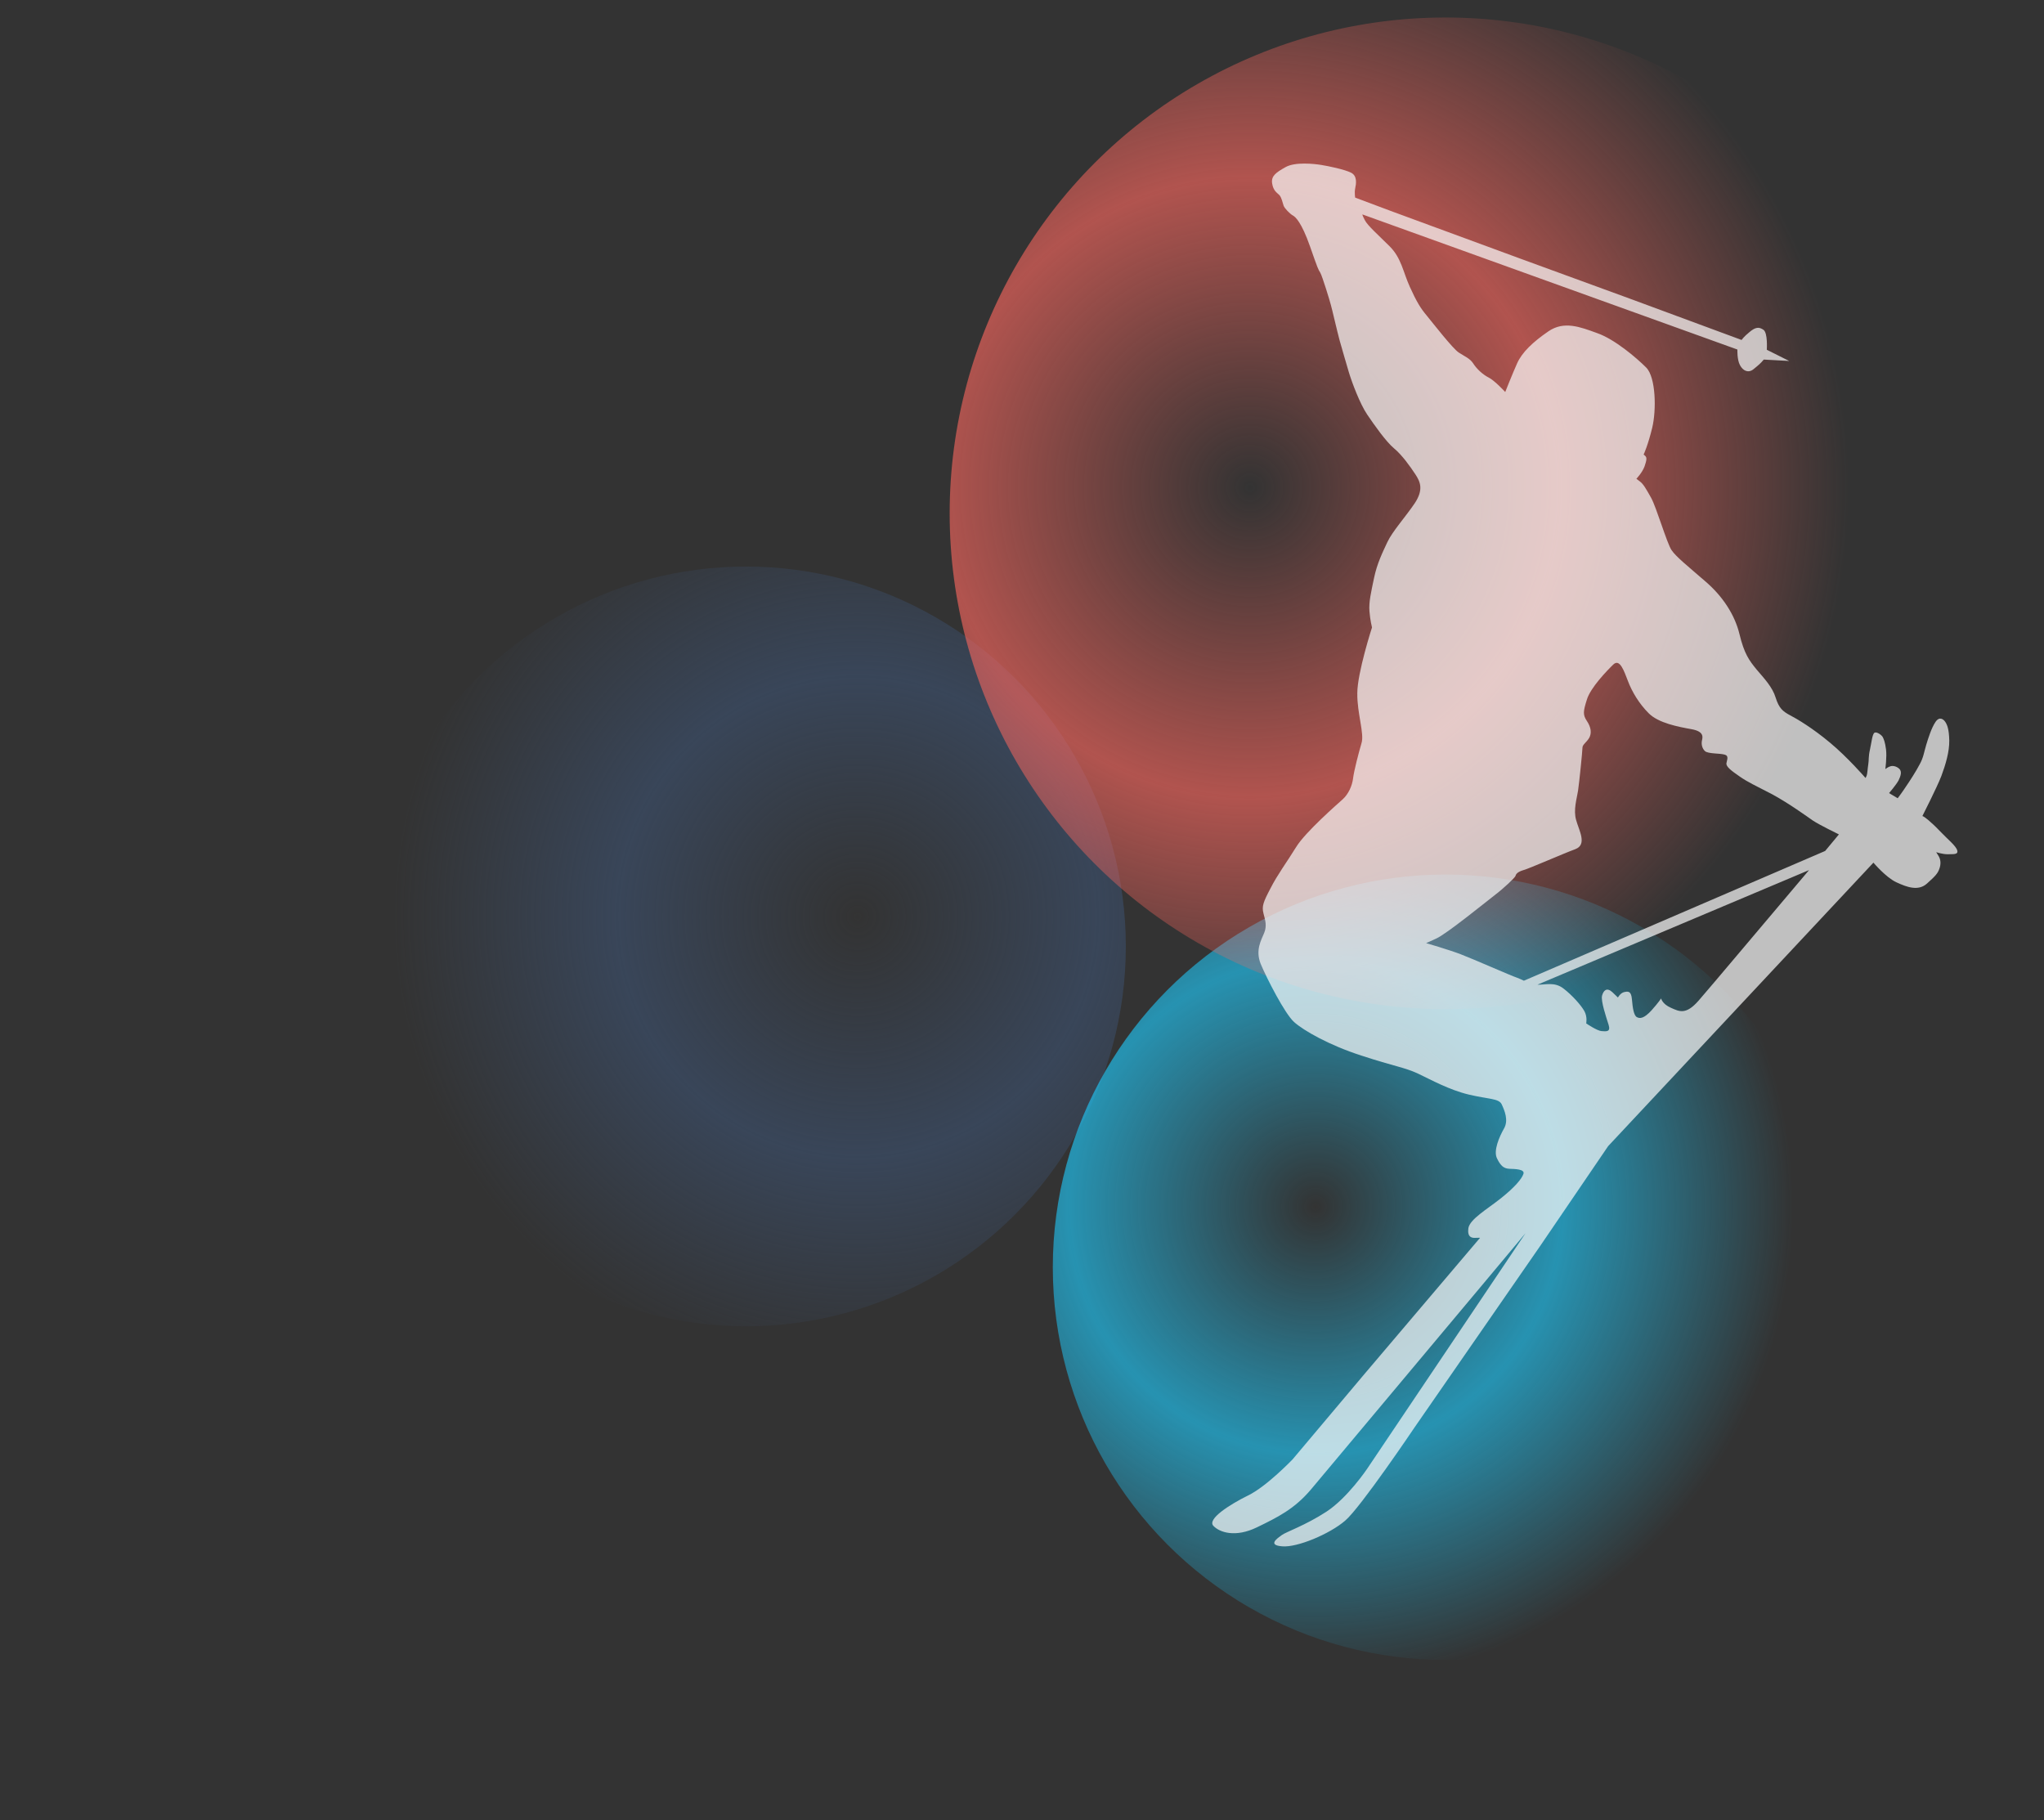 <?xml version="1.0" encoding="utf-8"?>
<!-- Generator: Adobe Illustrator 25.4.0, SVG Export Plug-In . SVG Version: 6.00 Build 0)  -->
<svg version="1.1" id="Layer_1" xmlns="http://www.w3.org/2000/svg" xmlns:xlink="http://www.w3.org/1999/xlink" x="0px" y="0px"
	 width="876px" height="780px" viewBox="0 0 876 780" style="enable-background:new 0 0 876 780;" xml:space="preserve">
<rect x="0" y="0" width="876" height="780" fill="#333333" stroke="none"/>
<style type="text/css">
	.st0{fill-rule:evenodd;clip-rule:evenodd;fill:url(#SVGID_1_);}
	.st1{fill-rule:evenodd;clip-rule:evenodd;fill:url(#SVGID_00000101067936686793930950000012362695148050703541_);}
	.st2{fill-rule:evenodd;clip-rule:evenodd;fill:url(#SVGID_00000181786626335222205910000003259676881225581973_);}
	.st3{opacity:0.7;fill-rule:evenodd;clip-rule:evenodd;fill:#FCFCFC;enable-background:new    ;}
</style>
<radialGradient id="SVGID_1_" cx="4776.844" cy="231.93" r="0.576" gradientTransform="matrix(-325.87 110.204 -110.204 -325.87 1582566.125 -450448.719)" gradientUnits="userSpaceOnUse">
	<stop  offset="0" style="stop-color:#3C506E;stop-opacity:0"/>
	<stop  offset="0.517" style="stop-color:#3C506E;stop-opacity:0.64"/>
	<stop  offset="1" style="stop-color:#3C506E;stop-opacity:0"/>
</radialGradient>
<circle class="st0" cx="319.7" cy="405.6" r="162.8"/>
<radialGradient id="SVGID_00000039839702029174939950000001042422890759354804_" cx="4779.689" cy="221.577" r="0.595" gradientTransform="matrix(339.904 52.928 -52.928 339.904 -1612344.25 -327770.469)" gradientUnits="userSpaceOnUse">
	<stop  offset="0" style="stop-color:#20C8F8;stop-opacity:0"/>
	<stop  offset="0.517" style="stop-color:#20C8F8;stop-opacity:0.64"/>
	<stop  offset="1" style="stop-color:#20C8F8;stop-opacity:0"/>
</radialGradient>
<circle style="fill-rule:evenodd;clip-rule:evenodd;fill:url(#SVGID_00000039839702029174939950000001042422890759354804_);" cx="619.5" cy="543.1" r="168.3"/>
<radialGradient id="SVGID_00000165947429669077571710000013626547190439388826_" cx="4777.981" cy="228.185" r="0.751" gradientTransform="matrix(343.098 -24.9 24.9 343.098 -1644451.375 40893.535)" gradientUnits="userSpaceOnUse">
	<stop  offset="0" style="stop-color:#F8665E;stop-opacity:0"/>
	<stop  offset="0.517" style="stop-color:#F8665E;stop-opacity:0.64"/>
	<stop  offset="1" style="stop-color:#F8665E;stop-opacity:0"/>
</radialGradient>
<circle style="fill-rule:evenodd;clip-rule:evenodd;fill:url(#SVGID_00000165947429669077571710000013626547190439388826_);" cx="619.5" cy="220" r="212.5"/>
<path class="st3" d="M777,351.7c-2.6-1.8-10.3-7.4-17.5-11.3c-7.3-3.8-10.3-5.1-13.9-7.6c-3.6-2.5-5.9-4.2-5.7-5.7
	c0.2-1.4,1.2-3.2-0.8-3.7c-2-0.6-7.1-0.3-8.4-1.5c-1.3-1.2-1.6-3.1-1.3-4.5s1.1-3.9-4.5-4.9s-14.1-2.6-18.3-6.8
	c-4.2-4.2-7.2-9.3-8.9-13.8c-1.7-4.4-3.5-9.8-6.3-7.1c-2.8,2.7-9.8,10-11.3,15c-1.6,5.1-1.8,6.5,0,9.2s2.1,5.2,1,7.2
	c-1.1,1.9-2.9,2.9-2.9,4.2c0,1.3-1.4,15.3-1.9,18.5c-0.5,3.3-2.1,8.2-0.8,12.6c1.2,4.4,4.8,10.4-0.3,12.4c-5.2,1.9-19.7,8.3-22.3,9
	c-2.6,0.8-3.2,1.7-3.4,2.5c-0.3,0.8-4.9,5.2-9,8.3c-4,3.1-20.5,16.5-24.9,18.5s-4.4,2-4.4,2s9.4,2.7,14.9,4.8
	c5.5,2.1,21.3,9.1,24,10c1,0.4,2,0.8,3,1.3l129.1-55.6c3.7-4.4,5.9-7.1,5.9-7.1S779.7,353.5,777,351.7z M670,423.6
	c3.8,2.9,7.6,7.2,9,9.7s0.8,5.3,0.8,5.3s4.7,3.2,6.6,3.3c1.9,0.1,4,0.5,3-2.7s-3.4-10.2-2.8-12.5c0.6-2.2,2-3.7,4.4-1.5
	c2.4,2.3,2.4,2.3,2.4,2.3s1-1.9,2.6-2.3c1.7-0.4,3.1-0.6,3.4,3.1c0.3,3.6,0.8,6.9,2.1,7.6s3,0.7,6.3-2.9c3.2-3.6,4.1-5.1,4.1-5.1
	s0.5,2.4,4.2,4c3.6,1.6,6.4,3.2,11.9-3.1c3.8-4.3,30.8-36.4,47.3-55.9L658.9,422C662.4,422.1,666.2,420.7,670,423.6z M834.7,366.1
	c-2.3,0-4.9-0.9-4.9-0.9s0.3,0.5,1.1,1.8c0.8,1.4,1,3.2,0.3,5.2c-0.7,2.1-1.7,3.2-5.4,6.5s-8.6,1.5-13.1-0.6s-9.8-8.4-9.8-8.4
	L689.2,491.2l-29,42.6l-54,78c0,0-23.1,34.3-29.7,39.9c-6.6,5.7-20.6,11.6-27,11c-6.4-0.5-2.1-3.4-0.2-4.8c1.9-1.4,10-4.1,19.1-10
	s17.5-18.4,17.5-18.4l67.9-101L637,548.6c0,0-68.4,81.7-75.3,89.9c-7,8.2-14,11.7-23.1,16.1c-9.1,4.4-15.9,2.2-18.6-0.7
	c-2.7-2.9,7-9.1,14.9-13c7.9-3.8,19.1-15.5,19.1-15.5l30.9-36.7l49.4-58.2c0,0-0.4-0.1-1.9,0c-1.6,0.1-3.6-0.2-3.1-4.1
	c0.6-3.9,8.1-8.2,14-12.9s8.9-8.3,9.6-10.4c0.7-2.1-3.7-2.1-6-2.2s-3.7-1.1-5.3-4.4c-1.7-3.3,1-9.4,3-12.9s0.2-7.7-1-10.3
	c-1.2-2.6-5.7-2.2-14.1-4.2c-8.4-2-16.1-6.3-21.8-9c-5.8-2.7-10.2-3.1-24.2-7.7c-14-4.5-24.9-10.8-28.9-14.4s-11.8-18.9-14.3-24.9
	c-2.4-6,0.3-10.3,1.5-13.3s0.5-5.3-0.3-8.3c-0.8-3.1-0.1-4.9,3-10.8c3-5.9,7-11.2,11-17.7s17.8-18.5,20-20.5c2.3-2.1,4-5.6,4.4-9
	c0.4-3.3,2.4-10.9,3.6-15c1.3-4.1-1.9-12.7-1.8-21.4c0-8.7,6.3-28.2,6.3-28.2s-0.8-3.1-1.1-7s0.7-8.1,2-14.3s3.6-10.8,5.7-15.3
	c2.1-4.5,7.7-10.7,11.7-16.6c3.9-5.9,2.4-9.2,0.3-12.4c-2.1-3.2-5.7-8.3-9.1-11.1c-3.4-2.8-8.5-10-11.6-14.6s-6.5-13.7-7.8-18
	c-1.3-4.2-2.9-10.1-4-13.8c-1-3.7-3.3-13.7-3.7-15c-0.3-1.3-3.7-12.5-4.6-14c-0.9-1.5-0.8-1-4.4-11.3c-3.6-10.2-6.2-12.6-7.4-13.2
	c-1.2-0.7-3.5-3-3.9-4.2c-0.4-1.1-0.8-3.4-1.8-4.5c-1-1-2.6-1.8-3.1-5s1.7-4.7,5.8-7s12.2-1.4,15.3-0.9s9.9,1.9,12.7,3.3
	s2.2,4.8,1.8,6.7c-0.4,1.9,0,4,0,4l16.3,6.1L652,111l46.8,17.1l47.6,17.6c0,0,0.9-1.4,3.4-3.4c2.5-2.1,4-2.3,5.9-1
	c2,1.2,1.5,8.6,1.5,8.6l9.6,4.8l-10.9-0.6c-1.4,1.7-2.4,2.5-4.5,4.2c-2.2,1.7-4.4,0.6-5.7-1.8c-1.3-2.4-1.1-6.7-1.1-6.7L583.9,91.9
	c0,0-0.2,0.1,1,2.4c1.2,2.4,5.7,6.3,10.7,11.3s5.7,10.9,8.6,17.3c2.9,6.4,4.6,9.2,7.3,12.4c2.7,3.3,11.1,14.1,13.7,15.8
	c2.6,1.7,4.8,2.5,6.2,4.7s4,4.7,6.6,6s7.1,6.2,7.1,6.2s3-7.6,5.1-12.3s6.7-9.1,13.4-13.7c6.7-4.6,13.6-1.9,21,0.8
	c7.4,2.6,16.7,10.5,20.9,14.7s4.4,18.3,2.6,25.8c-1.8,7.4-3.6,11.4-3.7,11.5c0,0,0.1,0,0.7,0.6c0.8,0.7,0.6,1.9-0.3,4.5
	c-1,2.7-3.5,5.3-3.5,5.3s0.2,0.1,1.6,1.2c1.4,1.1,2.4,2.8,4.7,6.9c2.3,4.1,6.8,19.6,8.8,22.5c1.9,2.8,6.9,6.8,14.4,13.3
	c7.5,6.4,12.7,14.4,14.7,22.7c2,8.3,4.1,11.2,7.3,15.1c3.3,3.9,6.8,7.5,8.2,12.1c1.4,4.5,3.1,5.9,6.1,7.5c3.1,1.6,9.8,5.6,17.2,11.8
	c7.5,6.2,15.2,15.1,15.2,15.1s0.2-0.2,0.5-1c0.3-0.7,0.4-3,0.7-4.9c0.3-1.8,0-3.1,0.7-6.2s1-6.8,2-7.3s3.1,1.1,3.5,1.9
	s1,2.1,1.4,5.3c0.4,3.2-0.3,8.4-0.3,8.4s1.3-1,2.2-1.2c0.9-0.3,2.5-0.1,3.8,1.1c1.2,1.2,0.6,3-0.3,4.9c-1,1.9-4.1,5.5-4.1,5.5
	l3.7,2.2c0,0,1.9-2.5,3.4-4.8c1.6-2.3,4.5-6.8,6-9.7c1.6-2.8,1.9-5.3,2.8-8.3s2.3-7.4,4-9.9s3.4-1.2,4.2,0s1.6,3.1,1.7,7.9
	c0.1,4.8-1.6,10.5-3.4,15.3c-1.8,4.7-8.1,17.1-8.1,17.1s0,0.1,0.4,0.2s3.5,2.5,6.9,6.1s7,6.4,7.6,8.4S837,366,834.7,366.1z"/>
</svg>
